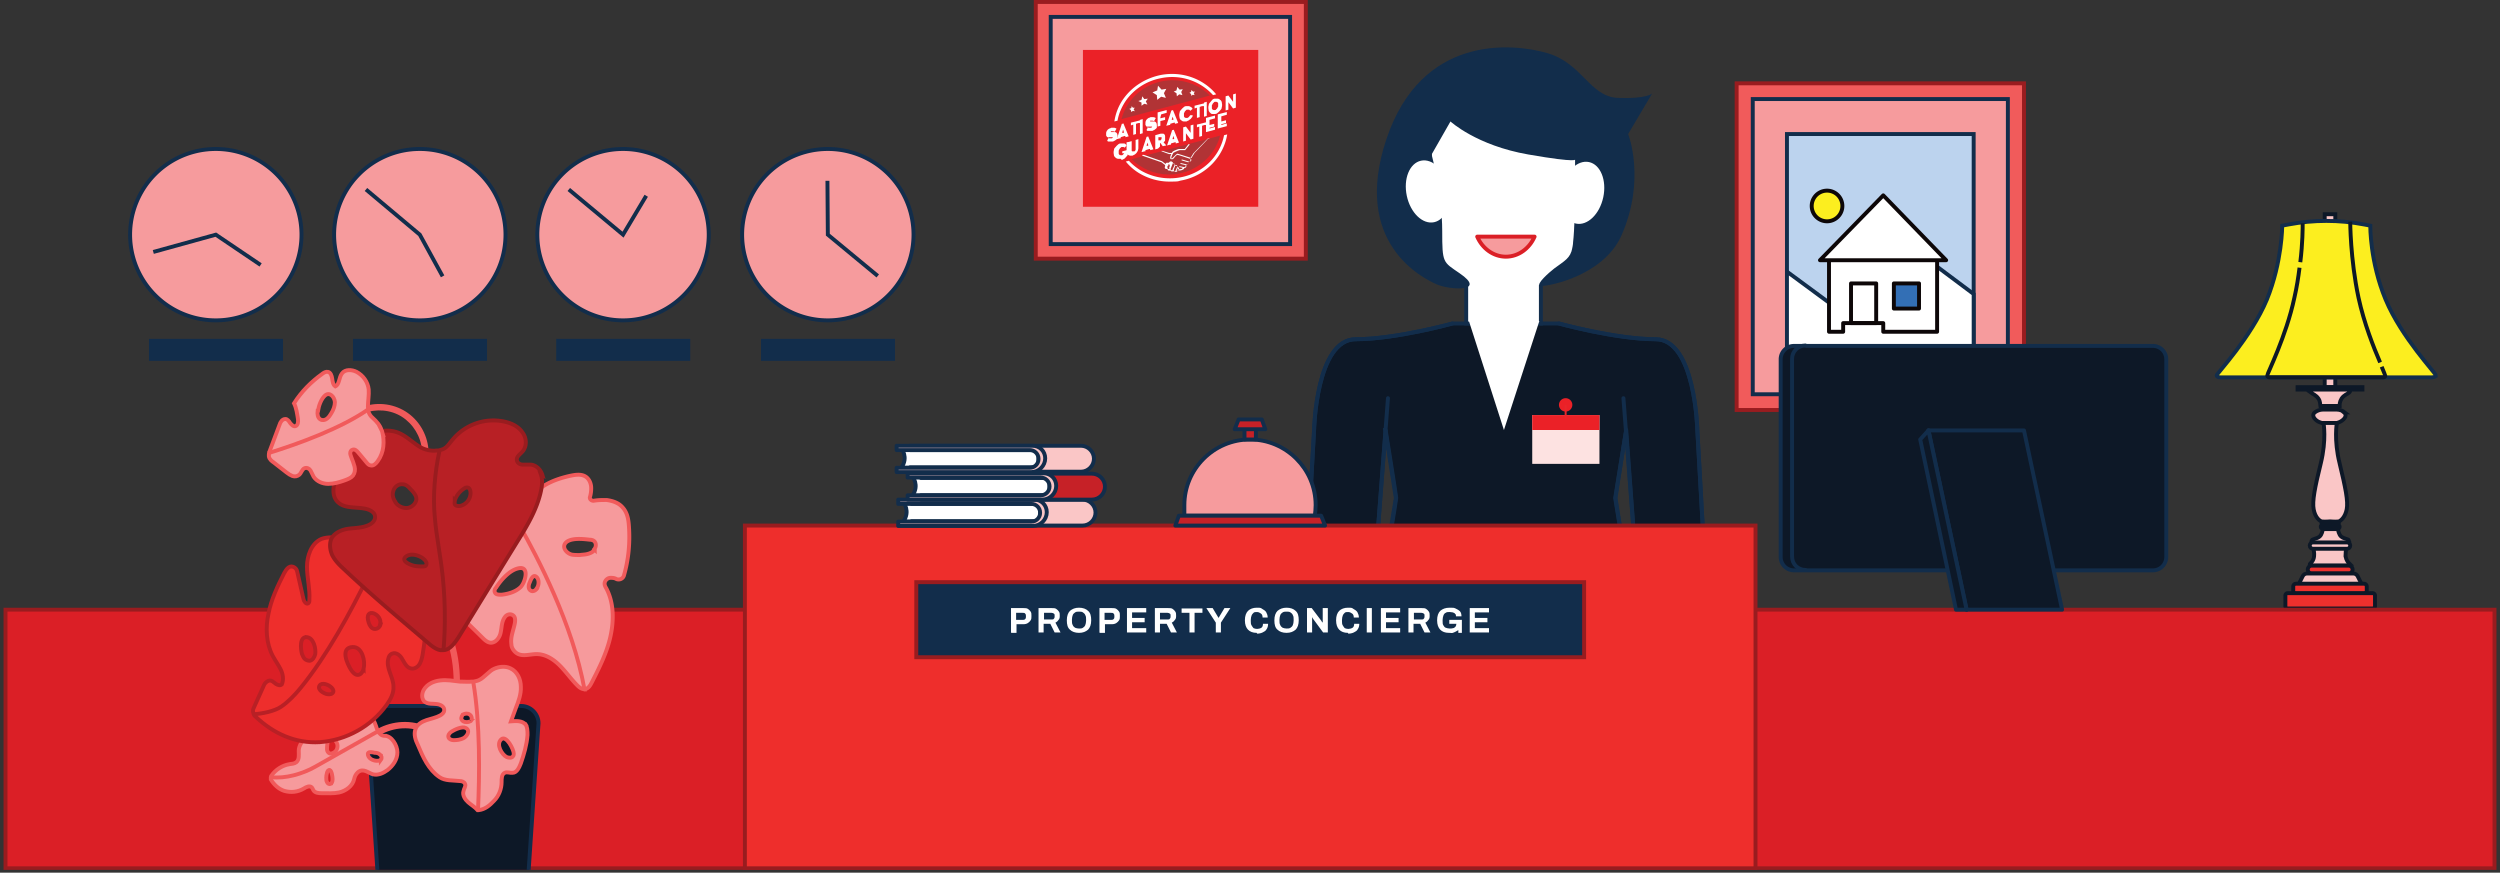 <svg xmlns="http://www.w3.org/2000/svg" width="636" height="222" fill="none"><rect width="100%" height="100%" fill="#333333" stroke="none"/><g clip-path="url(#a)"><path fill="#F15B5B" stroke="#991C1F" stroke-miterlimit="10" d="M514.9 21.2h-73.1v83.1h73.1V21.2Z"/><path fill="#F69B9D" stroke="#122D4B" stroke-miterlimit="10" d="M510.8 25.2h-64.9v75.1h64.9V25.2Z"/><path fill="#BCD3EE" stroke="#122D4B" stroke-miterlimit="10" d="M502.1 34.1h-47.5v56.1h47.5V34.1Z"/><path fill="#fff" stroke="#122D4B" stroke-miterlimit="10" d="m466 77.5 21-14 15.1 11.3v15.4h-47.5V69.1l11.4 8.4Z"/><path fill="#FCEE1F" stroke="#0D0708" stroke-linecap="round" stroke-linejoin="round" d="M464.8 56.3a3.9 3.9 0 1 0 0-7.8 3.9 3.9 0 0 0 0 7.8Z"/><path fill="#fff" stroke="#0D0708" stroke-linejoin="round" d="M465.3 64.8v19.6h3.6v-2.2h10.2v2.2h13.7V64.8h-27.5Z"/><path stroke="#0D0708" stroke-linejoin="round" d="M477.3 72.1h-6.4v10.1h6.4V72.1Z"/><path fill="#336FB5" d="M488.2 72.1h-6.4v6.4h6.4v-6.4Z"/><path stroke="#0D0708" stroke-linejoin="round" d="M488.2 72.1h-6.4v6.4h6.4v-6.4Z"/><path fill="#fff" stroke="#0D0708" stroke-linejoin="round" d="M479.1 49.7 463 66.2h32.1l-16-16.5Z"/><path fill="#F15B5B" stroke="#991C1F" stroke-miterlimit="10" d="M332.2.5h-68.7v65.3h68.7V.5Z"/><path fill="#F69B9D" stroke="#122D4B" stroke-miterlimit="10" d="M328.2 4.3h-60.9v57.8h60.9V4.3Z"/><path fill="#EB2127" d="M320.1 12.7h-44.6v39.9h44.6V12.7Z"/><path fill="#C13839" d="m303.1 27.2.2.2c0-.1-.1-.2-.2-.2Z"/><path fill="#B13335" d="M307.8 24.3c-2.4-2.4-5.8-3.9-9.5-3.9-6.2 0-11.5 4.2-13 9.9l22.5-6Z"/><path fill="#fff" fill-rule="evenodd" d="m294.6 21.8.9 1 1.2-.2-.6 1.1.5 1.2-1.2-.3-1 .8-.1-1.2-1.1-.7 1.2-.5.2-1.2Zm4.9.3.6.7.8-.1-.4.7.3.8-.8-.2-.6.5-.1-.8-.7-.4.7-.3.2-.9Zm3.6.8.4.4h.5l-.3.4.2.5-.5-.1-.3.3-.1-.5-.4-.3.4-.2.1-.5ZM287.9 27l.3.4h.5l-.3.4.3.5-.5-.1-.4.3-.1-.5-.4-.3.5-.2.1-.5Zm2.7-2.5.5.7.9-.1-.5.7.4.8-.8-.2-.7.5v-.8l-.8-.4.8-.3.2-.9Z" clip-rule="evenodd"/><path fill="#B13335" d="M287.9 40.5c2.4 2.4 5.8 3.9 9.5 3.9 6.2 0 11.5-4.2 13-9.9l-22.5 6Z"/><path fill="#fff" d="M307.9 35.2h-.5c0 .1-3.5 3.7-3.5 3.7l-.8 1.3c-3.5-1.1-3.5-1.1-3.6-1.1 0 0-.2.1-.7.6l-.6.6h-.2s-.1-.1 0-.2c0-.2.2-.7.4-1 0-.1.1-.2.1-.2.1-.1 1.2-.6 1.6-.7h1.4l1.2-1.5h-.4c0 .1-.9 1.2-.9 1.2H300c-.3 0-1.5.5-1.7.7 0 0-.1.2-.2.3h-.7l-1.6-.5h-.4c0 .1 2 .8 2 .8h.6a2 2 0 0 0-.3.8c0 .2 0 .4.2.5h.4c.1 0 .4-.3.6-.6.2-.2.5-.5.6-.5.3 0 2.3.7 3.5 1.1 0 0 .2.2 0 .4 0 .2-.4.2-.5.2l-1.7-.5h-.2v.2l1.7.5s.1.1 0 .3c0 .2-.4.2-.5.2l-1.3-.3h-.2v.2l1.3.3s.1.2 0 .3c-.1.2-.4.2-.4.2l-1-.2h-.2v.2l.9.2-.3.3c-.2 0-.7.1-1 .1v-.2c.1-.1.1-.3 0-.4 0-.1-.1-.2-.3-.3h-.3c0-.2-.1-.5-.3-.6h-.3v-.2c0-.1-.2-.2-.3-.3-.3-.1-.6 0-.7.3h-.6c-.1 0-.2.2-.3.3l-.9-.7-4.6-1.6h-.4v.2l4.9 1.7.9.7v.3c-.2.3 0 .6.2.7h.4c0 .2.1.3.3.4h.5s.1.2.3.2h.4s.1 0 .2-.1l.2.2h.4c.1 0 .2-.1.3-.3.2 0 .9 0 1.2-.2.3-.1.5-.3.5-.5.2 0 .4 0 .5-.3v-.5c.2 0 .4-.1.5-.3v-.4c.2 0 .4 0 .5-.3.1-.3 0-.5 0-.6l.8-1.3 3.8-3.9.5.1Zm-10.3 7.6c0 .1-.2.2-.4.2-.1 0-.2-.2-.2-.4v-.4h.2v-.1c0-.2 0-.2.1-.3h.1c.1 0 .2.2.2.4l-.2.6h.2Zm.7.2v.1c0 .1 0 .2-.1.2h-.2c-.1 0-.2-.2-.2-.3l.5-1.3c0-.1.1-.2.3-.2 0 0 .1 0 .2.1v.4l-.4.9-.1.1Zm.8.3s0 .1-.1.2h-.2c-.1 0-.2-.2-.2-.3l.4-1.1s.1-.1.2-.1h.1c.1 0 .2.2.2.4l-.4.9Zm.9-.4-.2.5s0 .1-.1.1h-.2c-.1 0-.2-.2-.1-.3l.2-.5s.1-.1.2-.1c0 0 .1 0 .1.1v.2M281.7 35c.2 0 .3.1.5.2h.5c.1 0 .2 0 .3-.1 0 0 .1-.1.1-.2h-1.3s-.2 0-.2-.1c0 0-.1-.2-.2-.3v-.4c0-.2 0-.5.1-.6 0-.2.2-.3.3-.5.1-.1.3-.2.4-.3.2 0 .3-.1.5-.2h.7c.2 0 .4.1.6.2v.1l-.4.7c-.2 0-.3-.1-.4-.1h-.6v.2h.9c.1 0 .3 0 .4.1.1 0 .2.2.3.3 0 .1.1.3.1.5v.6c0 .2-.2.3-.3.4-.1.1-.3.2-.4.3-.2 0-.3.2-.5.2H282c-.1 0-.2 0-.3-.2v-.1l.4-.7"/><path fill="#fff" d="m285.2 31.6.6-.2 1.3 3.2v.1l-.8.2v-.3h-.2l-1 .3v.3h-.2l-.8.2 1.3-3.9-.2.1Zm.3 2.2h.4v-.2s0-.2-.1-.3c0-.1 0-.2-.1-.3l-.2.7m4.1-2.4-.6.2v2.6l-.7.2v-2.6l-.6.2v-.7l2.4-.6v.7"/><path fill="#fff" d="m290.7 33.9-.7.2v-3.6l.7-.2v3.6Zm1-1.6c.2 0 .3.1.5.2h.5c.1 0 .2 0 .3-.1 0 0 .1-.1.1-.2h-1.3s-.2 0-.2-.1c0 0-.1-.2-.2-.3v-.4c0-.2 0-.5.1-.6 0-.2.2-.3.3-.5.1-.1.3-.2.4-.3.2 0 .3-.1.5-.2h.7c.2 0 .4.1.6.2v.1l-.4.7c-.2 0-.3-.1-.4-.1h-.6v.2h.9c.1 0 .3 0 .4.1.1 0 .2.2.3.3 0 .1.1.3.1.5v.6c0 .2-.2.3-.3.4-.1.1-.3.2-.4.3-.2 0-.3.2-.5.2H292c-.1 0-.2 0-.3-.2V33l.4-.7m3.1-2.4v.2l1.2-.3v.7l-1.2.3V32l-.7.2v-3.6l2.3-.6v.7l-1.4.4m2.4-.9.6-.2 1.3 3.2v.1l-.8.2v-.3h-.2l-1 .3v.3h-.2l-.8.2 1.3-3.9-.2.1Zm.3 2.3h.4v-.2s0-.2-.1-.3c0-.1 0-.2-.1-.3l-.2.7m5.3-.9c0 .2-.2.4-.3.5-.1.2-.2.3-.4.4-.1.1-.3.2-.4.3-.2 0-.3.2-.5.2h-.7c-.2 0-.4-.1-.6-.3-.2-.1-.3-.3-.4-.5 0-.2-.1-.5-.1-.7 0-.2 0-.5.1-.8 0-.3.2-.5.4-.7.2-.2.3-.4.6-.6.2-.2.4-.3.7-.3h.5c.2 0 .3 0 .4.1.1 0 .2.1.4.2.1.1.2.2.3.4l-.6.5c0-.1-.2-.2-.3-.3h-.5c-.1 0-.2 0-.3.2-.1 0-.2.2-.3.3 0 .1-.1.2-.2.4v.8c0 .1.1.2.2.3 0 0 .2.1.3.1h.3c.2 0 .3-.1.5-.3.1-.1.2-.3.3-.4h.6v.2Zm2.4-2.5-.6.2v2.6l-.7.2v-2.6l-.6.2v-.7l2.4-.6v.7m.7 2.5-.7.2v-3.6l.7-.2v3.6Zm.4-2c0-.3 0-.5.1-.8 0-.3.2-.5.4-.7.2-.2.3-.4.5-.6.2-.2.4-.3.7-.3h.7c.2 0 .4.1.6.3.2.1.3.3.4.5 0 .2.1.5.1.7 0 .2 0 .5-.1.8 0 .3-.2.5-.4.7-.2.2-.3.4-.6.6-.2.2-.4.3-.7.3h-.7c-.2 0-.4-.1-.5-.3-.2-.1-.3-.3-.4-.5 0-.2-.1-.5-.1-.7Zm.9-.3v.4c0 .1.1.2.2.3 0 0 .2.1.3.1h.3c.1 0 .2 0 .3-.2.1 0 .2-.2.3-.3 0-.1.1-.2.2-.4v-.8c0-.1-.1-.2-.2-.3 0 0-.2-.1-.3-.1h-.3c-.1 0-.2 0-.3.2-.1 0-.2.2-.3.3 0 .1-.1.2-.2.4v.4Zm6.1-3.4v3.6l-.7.2-1.2-1.6v1.9l-.7.2v-3.6l.7-.2 1.2 1.6V24l.7-.2Zm-29.3 16.6h-.7c-.2 0-.4-.1-.6-.3-.2-.1-.3-.3-.4-.5 0-.2-.1-.5-.1-.7 0-.2 0-.5.1-.8 0-.3.2-.5.4-.7.2-.2.3-.4.6-.6.2-.2.4-.3.7-.3h.9c.2 0 .5.3.6.5l-.5.6c0-.1-.2-.2-.3-.2h-.4c-.1 0-.2 0-.3.2-.1 0-.2.2-.3.3 0 .1-.1.2-.2.4v.8c0 .1.1.2.2.3 0 0 .2.1.3.1h.3c.1 0 .2 0 .3-.2.1 0 .2-.2.3-.3h-.5v.1-.6l1.6-.4v.5c0 .2 0 .5-.2.7 0 .2-.2.4-.4.6-.2.2-.3.4-.5.5l-.6.3"/><path fill="#fff" d="m287.2 36.1.7-.2v2.4s0 .1.1.2h.6s.1 0 .2-.2c0 0 .1-.1.1-.2v-2.5l.7-.2v2.1c0 .2 0 .5-.1.7 0 .2-.2.4-.3.6-.1.2-.3.3-.5.5l-.6.3h-.6c-.2 0-.3-.1-.5-.2-.1-.1-.2-.3-.3-.4 0-.2-.1-.4-.1-.7v-2.1l.6-.1Zm4.3-1.2.6-.2 1.3 3.2v.1l-.8.2v-.3h-.2l-1 .3v.3h-.2l-.8.2 1.3-3.9-.2.1Zm.2 2.2h.4v-.2s0-.2-.1-.3c0-.1 0-.2-.1-.3l-.2.7m2.9.8-.7.2v-3.6l1.4-.4h.5c.1 0 .3 0 .4.2.1 0 .2.2.2.4v1.1c0 .1 0 .2-.2.3 0 0-.1.2-.2.2.1.1.2.3.4.4.1.2.2.3.3.4l-.9.2c0-.1-.2-.2-.3-.4 0-.1-.2-.3-.3-.4h-.1v.9m-.3-1.6h.5c0-.1 0-.2.1-.2l.1-.1v-.5c0-.1 0 0-.1 0h-.7v.8m3.3-2.5.6-.2 1.3 3.2v.1l-.8.2v-.3h-.2l-1 .3v.3h-.2l-.8.2 1.3-3.9-.2.1Zm.3 2.2h.4v-.2s0-.2-.1-.3c0-.1 0-.2-.1-.3l-.2.7m5.3-3.6v3.6l-.7.2-1.2-1.6v1.9l-.7.2v-3.6l.7-.2 1.2 1.6v-1.9l.7-.2Zm2.8.1-.6.2v2.6l-.7.2v-2.6l-.6.2v-.7l2.4-.6v.7"/><path fill="#fff" d="M307.7 31.6v.2l1.2-.3v.7l-1.2.3v.2l1.4-.4v.7l-2.3.6V30l2.3-.6v.7l-1.4.4m3 .2v.2l1.2-.3v.7l-1.2.3v.2l1.4-.4v.7l-2.3.6v-3.6l2.3-.6v.7l-1.4.4m-26.4 1.1c.3-1.8 1.1-3.6 2.2-5.2 2.1-2.9 5.2-4.9 8.8-5.6a14.03 14.03 0 0 1 13.3 4.3l.8-.2c-3.2-3.9-8.6-6-14.2-4.9-3.8.8-7.1 2.9-9.3 5.9a13.2 13.2 0 0 0-2.4 5.9l.8-.2Zm27.1 3.7c-1 5.2-5.2 9.6-11 10.7-3.6.7-7.3 0-10.3-1.8-1.1-.7-2.1-1.5-2.9-2.4l-.8.2c.9 1.1 2 2.1 3.3 2.9 2.3 1.4 5 2.2 7.8 2.2s2-.1 3.1-.3c6.2-1.2 10.7-6.1 11.6-11.7l-.8.2Z"/><path fill="#F69B9D" stroke="#122D4B" stroke-miterlimit="10" d="M210.6 81.5a21.8 21.8 0 1 0 0-43.6 21.8 21.8 0 0 0 0 43.6Z"/><path stroke="#122D4B" stroke-miterlimit="10" d="m210.5 46 .1 13.7 12.7 10.5"/><path fill="#F69B9D" stroke="#122D4B" stroke-miterlimit="10" d="M158.5 81.5a21.8 21.8 0 1 0 0-43.6 21.8 21.8 0 0 0 0 43.6Z"/><path stroke="#122D4B" stroke-miterlimit="10" d="m164.4 49.8-5.9 9.9-13.8-11.5"/><path fill="#F69B9D" stroke="#122D4B" stroke-miterlimit="10" d="M54.9 81.5a21.8 21.8 0 1 0 0-43.6 21.8 21.8 0 0 0 0 43.6Z"/><path stroke="#122D4B" stroke-miterlimit="10" d="m66.3 67.4-11.4-7.7L39 64.1"/><path fill="#F69B9D" stroke="#122D4B" stroke-miterlimit="10" d="M106.8 81.5a21.8 21.8 0 1 0 0-43.6 21.8 21.8 0 0 0 0 43.6Z"/><path stroke="#122D4B" stroke-miterlimit="10" d="m112.6 70.3-5.8-10.6-13.7-11.5"/><path fill="#FAC6C6" stroke="#0D1827" stroke-miterlimit="10" d="M594.1 54.5h-2.7v44h2.7v-44Z"/><path fill="#FCEE1F" stroke="#122D4B" stroke-miterlimit="10" d="M619.7 95.5c0-.5-8.8-9.7-12.8-19.3-4-9.6-3.9-18.8-3.9-18.8-.4-.1-1-.2-1.6-.3-6.3-1.2-12.8-1.2-19.2 0-.6.1-1.1.2-1.6.3 0 0 0 9.2-3.9 18.8-4 9.6-12.7 18.8-12.8 19.3 0 .5 1 .5 1 .5h53.7s1.1 0 1-.5h.1Z"/><path stroke="#0D1827" stroke-miterlimit="10" d="M605.5 92.2c-1.6-3.7-4.1-10-5.5-16.5-2.1-9.9-2.1-19.3-2.1-19.3M585 68.1c-.3 2.4-.7 5-1.3 7.6-2.1 9.9-6.9 19.3-6.9 19.8s.5.5.5.5h29s.6 0 .5-.5c0-.1-.4-.9-.9-2.2m-20.1-36.5c0 1.2 0 5-.6 9.9"/><path fill="#FAC6C6" stroke="#0D1827" stroke-miterlimit="10" d="M601 98.5h-16.5v.6H601v-.6Zm-13.1 1.4c.4.3 1.3.6 1.9 1.5.5.7.4 1.4.5 1.9h4.9c0-.4 0-1.1.5-1.9.6-.9 1.4-1.1 1.9-1.5.4-.3.3-.8.3-.8h-10.2s-.1.4.3.8h-.1Z"/><path fill="#FAC6C6" stroke="#0D1827" stroke-miterlimit="10" d="M594.7 103.3h-3.9v.8h3.9v-.8Zm1.8 1.6c-.5-.4-1.3-.7-2-.7h-3.6c-.7 0-1.5.3-2 .7-1.1.9.3 2.2 1.2 2.5 1 .4 1.5.5 2.5.5s1.5-.1 2.5-.5 2.3-1.6 1.2-2.5h.2Z"/><path fill="#FAC6C6" stroke="#0D1827" stroke-miterlimit="10" d="M595.2 117.9c-1.5-6.1-.7-10.3-.7-10.3h-3.4s.8 4.2-.7 10.3c-1.5 6.1-2.2 9.6-1.8 11.7.4 2.1 1.5 2.9 2.1 3.1.6.2 2.1 0 2.1 0s1.4.2 2.1 0c.6-.2 1.7-1.1 2.1-3.1.4-2.1-.3-5.5-1.8-11.7Z"/><path fill="#FAC6C6" stroke="#0D1827" stroke-miterlimit="10" d="M594.6 133.5H591c-.2 0-.4-.2-.4-.4s.2-.4.4-.4h3.6c.2 0 .4.2.4.4s-.2.4-.4.4Zm.1 1h-3.8c-.3 0-.5-.2-.5-.5s.2-.5.5-.5h3.8c.3 0 .5.2.5.5s-.2.5-.5.5Zm2.9 3c-.1-.4-1.3-.4-2-1-.6-.5-.8-1.6-.8-1.9h-3.9c0 .3-.2 1.4-.8 1.9-.7.6-1.9.6-2 1-.1.4 0 .7 0 .7h9.4s.2-.3 0-.7h.1Z"/><path fill="#FAC6C6" stroke="#0D1827" stroke-miterlimit="10" d="M597.1 139.6h-8.7c-.4 0-.8-.3-.8-.8 0-.4.3-.8.8-.8h8.7c.4 0 .8.3.8.8 0 .4-.3.8-.8.8Zm.6 3.8c-.3-.3-.8-.8-1-1.9 0-.9.1-1.6.2-1.9h-8.4c.1.3.3 1.1.2 1.9-.1 1.1-.7 1.6-1 1.9-.3.3.2.5.2.5h9.6s.4-.2.2-.5Z"/><path fill="#EE302D" stroke="#0D1827" stroke-miterlimit="10" d="M597.5 145.9h-9.4a1 1 0 0 1 0-2h9.4a1 1 0 0 1 0 2Z"/><path fill="#FAC6C6" stroke="#0D1827" stroke-miterlimit="10" d="M600.8 148.6h-16l1-2c.2-.4.6-.7 1.1-.7h11.8c.5 0 .9.3 1.1.7l1 2Z"/><path fill="#EE302D" stroke="#0D1827" stroke-miterlimit="10" d="M601.4 148.5h-17.3a.7.7 0 0 0-.7.7v1.1c0 .39.31.7.7.7h17.3a.7.7 0 0 0 .7-.7v-1.1a.7.7 0 0 0-.7-.7Z"/><path fill="#EE302D" stroke="#0D1827" stroke-miterlimit="10" d="M603.6 150.9H582a.6.6 0 0 0-.6.6v2.7c0 .33.27.6.6.6h21.6a.6.6 0 0 0 .6-.6v-2.7a.6.6 0 0 0-.6-.6Z"/><path fill="#0D1827" stroke="#122D4B" stroke-linecap="round" d="m352.5 109.4-2.6 33.8h-17.5l1.9-33.8s.5-23.1 10.6-23.1 24.6-4 24.6-4h27.1s14.5 4 24.6 4c10.1 0 10.6 23.1 10.6 23.1l1.9 33.8h-17.5l-2.5-33.8-2.8 17.3 2.7 16.5h-61.2l2.7-16.5-2.7-17.3h.1Z"/><path fill="#fff" stroke="#122D4B" d="M392 68.1h-19v14.2h19V68.1Z"/><path fill="#fff" d="m400.9 34.8-2.9-8.7-15.4 1.9-15.4-1.9-2.9 8.7s-.2 20.8 1 28.5c1.4 9.2 17.4 12.1 17.4 12.1s15.9-2.9 17.4-12.1c1.2-7.7 1-28.5 1-28.5h-.2Z"/><path fill="#122D4B" d="M400.7 42.4v-1.9c.1 0 1.3 1.1-11.9-1.2-13.2-2.3-19.8-8.4-19.8-8.4l-4.8 8.4s2.7 10.1 2.7 19.5c0 8.2.2 7.8 4.4 10.7 7.2 4.9-2.6 4.3-5.9 2.8-3.3-1.5-21.6-10.3-12.7-36.9 8.9-26.6 31.9-24.5 40.9-21.9 9 2.6 10.8 11.1 18 11.4 7.2.3 8.7-1.1 8.7-1.1l-6.1 10.3s4.6 11.5-1.7 25.8c-4.7 10.6-19.6 13.2-20.7 12.8-1.1-.4 2.3-3.4 3.6-4.4 2.7-2 4.1-2.6 4.6-5.2.8-3.8.8-20.9.8-20.9l-.1.2Z"/><path fill="#fff" d="M364.83 56.53c2.92-.62 4.54-4.63 3.62-8.95-.91-4.32-4.02-7.32-6.94-6.7-2.92.62-4.54 4.62-3.62 8.95.92 4.32 4.03 7.32 6.94 6.7Zm43.04-6.35c.92-4.32-.7-8.33-3.62-8.95-2.92-.62-6.03 2.38-6.95 6.7-.92 4.33.7 8.33 3.62 8.95 2.92.62 6.03-2.38 6.95-6.7ZM373.7 81.7l8.9 27.7 9-27.7-9.7-3-8.2 3Z"/><path fill="#FDE2E1" d="M406.9 105.6h-17.1V118h17.1v-12.4Z"/><path fill="#EB2127" d="M406.9 105.6h-17.1v3.8h17.1v-3.8Zm-8.6-.9a1.7 1.7 0 1 0 0-3.4 1.7 1.7 0 0 0 0 3.4Z"/><path stroke="#E9262A" stroke-miterlimit="10" stroke-width=".5" d="M398.3 106.5V103"/><path stroke="#122D4B" stroke-linecap="round" d="M369.5 82.3s-14.5 4-24.6 4c-10.1 0-10.6 23.1-10.6 23.1l-1.9 33.8h17.5l3.2-41.9m59.9 0 3.2 41.9h17.5l-1.9-33.8s-.5-23.1-10.6-23.1-24.6-4-24.6-4"/><path stroke="#122D4B" stroke-linecap="round" d="M352.5 143.2s2.7-16 2.7-16.5-2.7-17.3-2.7-17.3m61.2 0s-2.7 16.8-2.7 17.3 2.7 16.5 2.7 16.5"/><path fill="#F69B9D" stroke="#DB1F26" stroke-linecap="square" stroke-linejoin="round" d="M375.8 60.2c1.3 3 4.1 5.1 7.3 5.1s6-2.1 7.3-5.1h-14.6Z"/><path fill="#0D1827" stroke="#122D4B" stroke-linecap="round" d="M547.7 88h-91.3a3.4 3.4 0 0 0-3.4 3.4v50.3a3.4 3.4 0 0 0 3.4 3.4h91.3a3.4 3.4 0 0 0 3.4-3.4V91.4a3.4 3.4 0 0 0-3.4-3.4Z"/><path fill="#DB1F26" stroke="#991C1F" stroke-linecap="round" d="M634.6 155.1H1.4v65.8h633.2v-65.8Z"/><path stroke="#122D4B" stroke-linecap="round" d="m500.3 155.1-9.7-45.6"/><path fill="#EE2E2C" stroke="#991C1F" stroke-linecap="round" d="M446.6 133.7H189.5v87.2h257.1v-87.2Z"/><path fill="#fff" stroke="#122D4B" stroke-linecap="round" stroke-linejoin="round" d="M229.8 127.8s1.9 2.2 0 4.9h34.8l1-2.7-1.3-2.4h-34.5v.2Z"/><path fill="#FAC6C6" stroke="#122D4B" stroke-linecap="round" stroke-linejoin="round" d="M264.6 132.6v-4.4h-32.7v-1.1h43.5c1.8 0 3.3 1.5 3.3 3.3 0 1.8-1.5 3.3-3.3 3.3h-43.5v-1.1h32.7Z"/><path fill="#FAC6C6" stroke="#122D4B" stroke-linecap="round" stroke-linejoin="round" d="M264.6 130.4c0-1.2-1-2.2-2.2-2.2h-33.9v-1.1h34.6c1.8 0 3.2 1.4 3.2 3.2 0 1.9-1.6 3.5-3.5 3.5h-34.3v-1.1h33.9c1.2 0 2.2-1 2.2-2.2v-.1Z"/><path fill="#fff" stroke="#122D4B" stroke-linecap="round" stroke-linejoin="round" d="M229.3 114.1s1.9 2.2 0 4.9h34.8l1-2.7-1.3-2.4h-34.5v.2Z"/><path fill="#FAC6C6" stroke="#122D4B" stroke-linecap="round" stroke-linejoin="round" d="M264.2 118.9v-4.4h-32.7v-1.1H275c1.8 0 3.3 1.5 3.3 3.3 0 1.8-1.5 3.3-3.3 3.3h-43.5v-1.1h32.7Z"/><path fill="#FAC6C6" stroke="#122D4B" stroke-linecap="round" stroke-linejoin="round" d="M264.2 116.7c0-1.2-1-2.2-2.2-2.2h-33.9v-1.1h34.6c1.8 0 3.2 1.4 3.2 3.2 0 1.9-1.6 3.5-3.5 3.5h-34.3V119H262c1.2 0 2.2-1 2.2-2.2v-.1Z"/><path fill="#fff" stroke="#122D4B" stroke-linecap="round" stroke-linejoin="round" d="M232.1 121.2s1.9 2.2 0 4.9h34.8l1-2.7-1.3-2.4h-34.5v.2Z"/><path fill="#C62127" stroke="#122D4B" stroke-linecap="round" stroke-linejoin="round" d="M267 126v-4.4h-32.7v-1.1h43.5c1.8 0 3.3 1.5 3.3 3.3 0 1.8-1.5 3.3-3.3 3.3h-43.5V126H267Z"/><path fill="#FAC6C6" stroke="#122D4B" stroke-linecap="round" stroke-linejoin="round" d="M267 123.7c0-1.2-1-2.2-2.2-2.2h-33.9v-1.1h34.6c1.8 0 3.2 1.4 3.2 3.2 0 1.9-1.6 3.5-3.5 3.5h-34.3V126h33.9c1.2 0 2.2-1 2.2-2.2v-.1Z"/><path fill="#F69B9D" stroke="#122D4B" stroke-miterlimit="10" d="M334.5 131.2c.1-.9.2-1.8.2-2.7 0-9.2-7.5-16.7-16.7-16.7s-16.7 7.5-16.7 16.7 0 1.8.2 2.7h33Z"/><path fill="#C62127" stroke="#122D4B" stroke-linecap="round" stroke-linejoin="round" d="M319.5 109.2h-2.9v2.6h2.9v-2.6Zm-4.4-2.5h5.9l.9 2.5h-7.8l1-2.5Zm-15.2 24.5h36.2l1 2.5H299l.9-2.5Z"/><path fill="#122D4B" d="M72 86.2H37.9v5.6H72v-5.6Zm51.9 0H89.8v5.6h34.1v-5.6Zm51.7 0h-34.1v5.6h34.1v-5.6Zm52.1 0h-34.1v5.6h34.1v-5.6Z"/><path fill="#0D1827" stroke="#122D4B" stroke-linecap="round" stroke-linejoin="round" d="M524.6 155.1h-24.3l-9.7-45.6h24.3l9.7 45.6Z"/><path fill="#0D1827" stroke="#122D4B" stroke-linecap="round" stroke-linejoin="round" d="m497.6 155.1-9.1-43.3 2.1-2.3 9.7 45.6h-2.7Z"/><path fill="#0D1827" d="M459.3 145c-1.9 0-3.4-1.5-3.4-3.4V91.3c0-1.9 1.5-3.4 3.4-3.4"/><path stroke="#122D4B" stroke-linecap="round" d="M459.3 145c-1.9 0-3.4-1.5-3.4-3.4V91.3c0-1.9 1.5-3.4 3.4-3.4"/><path fill="#0D1827" fill-rule="evenodd" stroke="#122D4B" stroke-linecap="round" d="M101.1 236.1h28.3c2.4 0 4.4-2 4.4-4.4L137 184c0-2.4-2-4.4-4.4-4.4H97.9c-2.4 0-4.4 2-4.4 4.4l3.2 47.7c0 2.4 2 4.4 4.4 4.4Z" clip-rule="evenodd"/><path stroke="#F15A5B" stroke-miterlimit="10" d="M116.6 174.9h-.7c.1-3.8-.3-7.6-1.4-11.2l.6-.2c1.1 3.7 1.5 7.5 1.4 11.4h.1Zm-22 12.9-.4-.5c3.3-2.8 8-3.8 12.2-2.7l-.2.6c-4-1.1-8.4 0-11.6 2.6Zm13.2-73.4c-.2-3.5-2.3-6.9-5.3-8.8-3-1.9-6.9-2.2-10.2-.9l-.2-.6c3.5-1.4 7.6-1 10.8 1 3.2 2 5.3 5.5 5.6 9.3h-.7Z"/><path fill="#F69A9C" stroke="#F15A5B" stroke-miterlimit="10" d="M133.7 184.3c-.9-1-2.4-.9-3.7-.8l1.2-3.3c.7-1.8 1.4-3.6 1.3-5.5 0-1.9-.9-3.9-2.7-4.7-1.3-.6-2.8-.4-4 .1-1.3.5-2.6 2.3-3.9 2.9-.4.2-.9.3-1.4.4h-.3c-1.1.1-2.2 0-3.2 0-1.7-.2-3.3-.5-5-.3-1.7.2-3.3.9-4.2 2.4-.5.9-.6 2.1.1 2.9.9.9 2.4.5 3.7.8.8.2 1.5.8 1.4 1.5 0 .6-.5 1-1 1.3-1.1.6-2.3.8-3.5 1.2-1.2.4-2.4 1.1-2.8 2.3-.5 1.3 0 2.8.6 4 1.3 3.1 2.7 6.3 5.5 8.2 1.4 1 3.5.8 5.2 1 .5 0 1.1.2 1.3.7.3.6-.3 1.2-.4 1.9-.3 1 .4 2.1 1.2 2.8.8.7 1.7 1.2 2.4 2h.3c1.6-.2 2.8-1.2 3.9-2.4 1.2-1.2 1.9-3 1.9-4.7 0-.9 0-2 .8-2.4.6-.3 1.4.1 2 0 1.1 0 1.7-1.4 2.1-2.4.8-2.3 1.5-4.7 1.7-7.2 0-1 0-2.2-.7-3l.2.3Zm-15.8 3.5c-.8.4-1.7.5-2.5.5-.5 0-1.1-.2-1.3-.7-.2-.6.3-1.2.8-1.5.8-.5 2.7-1.4 3.6-.9 1.3.7.2 2.2-.6 2.6Zm1.8-4.4c-.3.3-.7.3-1.1.3-.5 0-1-.2-1.2-.7-.2-.4.3-1.2.3-1.2.6-.3 1.3-.4 1.8 0 .5.3.7 1.2.3 1.6h-.1Zm10.8 9c-.3.5-1.1.4-1.6.2-1.2-.6-2.8-3.2-1.4-4.5 1.3-1.2 3.2 2.6 3.2 3.6 0 .2 0 .5-.2.7Z"/><path stroke="#F15A5B" stroke-miterlimit="10" d="M121.6 206.3c.4-9.2.6-22.1-1.2-32.8"/><path fill="#F69A9C" stroke="#F15A5B" stroke-miterlimit="10" d="M97.9 187.2c-.4 0-.8-.1-1.1-.4l-.4-.4s-.1-.2-.2-.3c-.5-.9-.6-2-1.2-2.8-1.1-1.6-3.3-1.7-5.1-1.9-.5 0-1 0-1.5.2-1.4.6-1.2 1.7-1.3 2.7 0 .7-.3 1.4-1 1.6-.9.2-1.5-.8-2.4-1.1-.9-.4-2 .2-2.8.7-1.1.6-2.2 1.3-3.2 2.2-.9.9-1.7 2.1-1.7 3.3 0 1 .2 2.2-.6 2.9-.5.4-1.1.4-1.7.5-1.9.3-3.6 1.4-4.7 3 0 0-.1.2-.1.3v.6c.8 1.3 1.9 2.4 3.4 2.9 1.7.5 3.5.3 5-.6.6-.4 1.5-.8 2-.3.2.2.3.5.4.7.4.7 1.3.8 2.2.8 1.5 0 3 .1 4.4-.2 1.7-.4 3.4-1.6 3.8-3.4.1-.6.4-1.2.9-1.7 1.4-1.2 2.6.1 3.9.5 1.3.3 2.6-.3 3.7-1.1 1.4-1.1 2.5-2.7 2.5-4.5 0-1.8-1.5-4.3-3.3-4.2h.1Zm-13.9.7c.8-.3 1.6.7 1.8 1.4.2.8-.1 1.7-.8 2.1-.4.3-1.1.5-1.5 0-.2-.2-.3-.5-.3-.8 0-.7 0-2.4.8-2.8v.1Zm.2 11.5c-.4.2-.8 0-1-.4-.2-.3-.2-.8-.2-1.2 0-.5.2-2.1.9-1.9.5.2.7 1.8.7 2.2 0 .4 0 1-.4 1.2v.1Zm12.7-6.2c-.3.4-1 .4-1.5.3-.5-.1-1-.3-1.4-.7-.3-.3-.6-1-.3-1.3.3-.3 1.2-.1 1.6 0 .5 0 1 .1 1.4.5.4.3.5.9.2 1.3v-.1Z"/><path stroke="#F15A5B" stroke-miterlimit="10" d="M68.9 197.7c3.7.5 8.2-.9 11.2-2.6 2.5-1.4 5.5-3.1 8.5-4.8l7.6-4.3"/><path fill="#EE2E2C" stroke="#B82025" stroke-miterlimit="10" d="M108.1 157.7c-.2-3-1.2-6-3.2-8.3-1.5-1.7-3.8-3.1-6.1-3.4-.9-.1-1.9.2-2.7.6-.5.3-1.2.3-1.7 0-.1 0-.2-.2-.3-.3 0 0-.2-.2-.2-.3-.4-.5-.6-1.1-.7-1.7-.1-.9-.1-1.7-.4-2.6-.7-2.6-3.5-3.9-6-4.6-1.6-.4-3.4-.6-5 0-2.6 1.1-3.7 4.3-3.7 7.1s.8 5.6.6 8.5c0 .3 0 .6-.3.8-.5.3-1.1-.5-1.2-1.1l-1.6-7c-.1-.6-.5-1-1-1.2-1.1-.4-1.8.7-2.3 1.6-1.7 3.3-3.3 6.7-4 10.3-.8 3.6-.6 7.6 1.1 10.8.6 1.1 1.4 2.2 2 3.4.6 1.2.8 2.6.3 3.8-.4.4-1 .2-1.5-.1-.6-.4-1.1-1.1-1.9-.8-.5.2-.9.6-1.1 1l-2.7 6c-.2.4-.2.9 0 1.3 0 .1 0 .2.1.3 0 .2.2.3.4.5 4.5 4.3 10.2 6.9 16.4 6.5 6.7-.5 13-4 16.9-9.4 1-1.4 1.9-3 1.8-4.7 0-2.5-2-4.7-1.3-7.2.1-.5.4-1 .9-1.2 1.1-.5 2.2.5 2.7 1.5.6 1 1.2 2.3 2.5 2.3.6 0 1.1-.3 1.5-.7.7-.8.9-1.8 1.1-2.8.5-3 .9-6 .7-9l-.1.1Zm-30 4.4c1.7.2 2.3 2.9 2.1 4.3-.2.8-.7 1.6-1.4 1.7-.5 0-1-.2-1.3-.5-.3-.3-.5-.8-.7-1.3-.3-1.2-.7-4.5 1.4-4.2h-.1Zm6.7 13.9c-.2.6-.9.7-1.5.6-.8-.1-2.7-1.1-2-2.2.6-.9 2.2-.2 2.8.3.4.3.8.8.7 1.3Zm7.7-5.8c-.2.7-.7 1.5-1.5 1.5-.7 0-1.3-.7-1.7-1.3-.9-1.4-2.9-5.6.4-5.8 2.5-.1 3.3 3.7 2.8 5.5v.1Zm4.3-11.3c-.2.7-.9 1.2-1.6 1.1-.7-.1-1.2-.9-1.4-1.6-1.4-4.3 3.7-2.2 2.9.5h.1Z"/><path stroke="#B82025" stroke-miterlimit="10" d="M64.4 181.7c2.3-.1 5.5-.8 7.1-1.9 1.9-1.3 3.5-3 4.9-4.7 6.8-8.3 12.7-19.2 17.5-29"/><path fill="#F69A9C" stroke="#F15A5B" stroke-miterlimit="10" d="M160 133.9c-.1-1.7-.4-3.5-1.6-4.8-1-1.2-2.6-1.7-4.1-1.9-1.1 0-2.2 0-3.3.2-.6 0-1.1-.5-.9-1 .2-.7.3-1.4.3-2.2 0-1.2-.5-2.4-1.5-3-1.2-.7-2.7-.4-4.1-.1-3.4.8-6.5 2-8.9 4.5-1.7 1.8-1.2 4.8-2.5 6.9-.3.5-.7.9-1.1 1.3 0 0-.2.1-.3.2a8.6 8.6 0 0 1-4.4 1.5c-2.3.2-4.6-.1-6.9.2-2.3.3-4.7 1.3-5.6 3.4-.4.8-.5 1.8.4 2.5.5.3 1.1.4 1.6.3 1.2-.3 2.1-1.2 3.1-1.9s2.5-1 3.4.1c.4.5.5 1.2.3 1.9-.4 1.5-1.8 2.2-3.1 2.8-2.2.9-4.5 1.3-6.3 3-.4.4-.8.9-1 1.4-1.2 2.7.8 4.8 2.5 6.5 2.3 2.2 4.6 4.4 6.8 6.6.6.6 1.3 1.2 2.1 1.2 1.2 0 2.1-1.2 2.4-2.3.4-1.5.2-3 1.2-4.3.4-.5 1.1-.8 1.8-.5.8.4.8 1.2.7 2-.3 1.8-1.2 3.6-.9 5.5 0 .7.4 1.4.9 1.9 1.5 1.5 3.6.6 5.5.6 2.3 0 4.3 1.3 5.9 2.9 1.6 1.6 2.9 3.5 4.5 5.1.4.4.9.8 1.5.9h.4c.9-.1 1.4-1 1.8-1.8 1.9-3.7 3.8-7.5 4.7-11.6.9-4.1.9-8.6-1.1-12.3-.3-.5-.6-1.1-.2-1.8.3-.5.8-.8 1.3-.8s1 0 1.5.3c.7.3 1.6 0 1.9-.8 1.2-4.1 1.6-8.4 1.3-12.6Zm-27.6 15.5c-1.3 1.2-3.1 1.7-4.8 1.9-.7 0-1.5 0-1.7-.6-.2-.4 0-.9.3-1.2 1.2-1.9 3.4-4.4 5.6-4.9 3.1-.8 1.8 3.7.6 4.8Zm4.3.2c-.3.5-1 1-1.6.7-.4-.2-.6-.6-.6-1s.1-.8.3-1.2c.3-.8.9-2.2 1.8-1.2.6.7.5 2 0 2.7h.1Zm14.6-9.8c-.4.6-1 .9-1.7 1.1-.7.2-1.4.2-2.1.3-.7 0-1.4 0-2-.1-1.4-.3-2.8-2-1.4-3.2 1.4-1.1 4.2-.8 5.9-.6.4 0 .9.1 1.2.4.5.5.5 1.4 0 2l.1.1Z"/><path stroke="#F15A5B" stroke-miterlimit="10" d="M132.3 133.9c4.4 7.8 13.4 24.9 16.4 41.5h-.2"/><path fill="#B82025" stroke="#991C1F" stroke-miterlimit="10" d="M138 120.9c-.4-1.4-1.6-2.6-3-2.7h-2c-.7 0-1.4-.4-1.5-1.1-.2-.9.8-1.5 1.4-2.2 1.2-1.3 1.1-3.5 0-4.9-1-1.5-2.7-2.3-4.4-2.7a13.43 13.43 0 0 0-13.4 4.6c-.8.9-1.4 2-2.5 2.4-.3.1-.6.2-1 .3h-.4c-1.4.2-2.9-.1-4.2-.8-1.9-1.1-3.4-2.7-5.4-3.6-3.2-1.4-7-.4-9.8 1.8-2.7 2.1-4.5 5.3-5.9 8.4-1 2.4-1.8 5.5 0 7.3 1.9 1.9 5.1 1.1 7.7 1.9.8.3 1.7.8 1.8 1.7.2 1.1-.8 2-1.9 2.4-1.5.6-3.2.6-4.8.8-1.6.2-3.3.9-4.2 2.2-.8 1.3-.6 3.1 0 4.5.7 1.4 1.8 2.5 3 3.6 7 6.6 14.4 12.8 21.7 19 .8.7 1.8 1.4 2.8 1.6h.7c1.7 0 2.9-1.7 3.9-3.2 5-8.1 10-16.3 15-24.4 2.5-4 5-8.2 6-12.8.3-1.4.5-2.9 0-4.3l.4.2Zm-37.4 6.8c-.6-.8-.9-1.9-.5-2.9.3-1 1.3-1.7 2.3-1.6.8 0 1.4.5 1.9 1.1.7.7 1.8 1.8 1.6 2.9-.2 1-1.1 1.8-2.1 2-1.2.2-2.5-.4-3.2-1.4v-.1Zm7.6 16.3c-.2.1-.4.1-.7.1-.6 0-1.2 0-1.8-.1-1-.1-4.1-1.3-2.3-2.5 1.4-.9 3.6-.1 4.6.9.2.2.4.5.5.8 0 .3 0 .6-.3.8Zm11.5-18.3a3.4 3.4 0 0 1-2.6 3c-.5.1-1.2 0-1.4-.4-.1-.3 0-.7 0-1a5.8 5.8 0 0 1 2.2-2.9c1.2-.9 1.9-.1 1.8 1.3Z"/><path stroke="#991C1F" stroke-miterlimit="10" d="M111.8 114.7c-1.2 5.5-1.7 11.7-1.2 16.7.2 2.6.6 5.3 1 7.8.2 1.5.5 3.1.7 4.7 1 7.5 1.1 15.2.5 21.8"/><path fill="#F69A9C" stroke="#F15A5B" stroke-miterlimit="10" d="M97.1 109.5c-.4-1.3-1.3-2.3-2.3-3.2-.5-.4-.9-1-1.1-1.7v-.3c0-.3-.1-.5-.1-.8 0-1.5.3-2.9.2-4.4-.2-1.9-1.4-3.6-3.1-4.5-1.2-.6-2.9-.7-3.7.4-.8 1-.6 2.8-1.7 3.3-.6-.4-.7-1.3-.8-2-.1-.7-.4-1.6-1.1-1.7-.5-.1-1 .2-1.4.5-2.8 2-5.3 4.5-7.2 7.5.6 1.2.8 2.7 1 4 .1.7 0 1.6-.6 1.8-.5.2-1-.3-1.4-.8-.3-.5-.7-1-1.2-1-.8 0-1.3.8-1.5 1.5-.8 2.1-1.6 4.3-2.4 6.4-.1.3-.3.7-.3 1.1v.5c.1.7.7 1.2 1.3 1.6 1.1.8 2.1 1.7 3.2 2.5.5.4 1 .7 1.5.9.6.2 1.2.1 1.7-.3.6-.5.7-1.4 1.4-1.7.6-.2 1.2.1 1.5.6.3.5.5 1.1.8 1.6.8 1.2 2.3 1.8 3.7 1.8 1.4 0 2.8-.4 4.2-.9.8-.3 1.6-.6 2.1-1.2.5-.7.6-1.5.4-2.3-.2-.8-.5-1.5-.8-2.3-.1-.4-.3-.7-.3-1.1 0-.4.2-.8.6-.9.6-.2 1.1.3 1.5.8.7.8 1.3 1.6 2 2.4.3.4.7.8 1.1.8.7.2 1.4-.5 1.8-1.1 1.6-2.2 1.8-5 1.1-7.6l-.1-.2Zm-16.2-5c.2-1.3.8-3 1.8-3.9 1.2-1 2.4.4 2.5 1.7 0 1-.4 2-.9 2.8-.3.5-.6 1-1.1 1.4-.5.4-1.2.5-1.7.2-.7-.4-.8-1.4-.7-2.2h.1Z"/><path stroke="#F15A5B" stroke-miterlimit="10" d="M68.2 115.3c8.1-2.5 18.6-6.4 25.4-11.1v.3"/><path fill="#122D4B" stroke="#991C1F" stroke-miterlimit="10" d="M403 148.1H233.1v19.1H403v-19.1Z"/><path fill="#fff" d="M257.2 160.9v-6.2h3.2c.4 0 .8 0 1.1.2.3.2.5.4.7.7.2.3.2.6.2 1.1 0 .5 0 .8-.2 1.1-.2.3-.4.5-.7.7-.3.2-.7.3-1.1.3h-1.8v2.2h-1.3l-.1-.1Zm1.3-3.2h1.6c.3 0 .5 0 .7-.2.2-.2.2-.4.2-.7 0-.3 0-.5-.2-.7-.1-.2-.4-.2-.7-.2h-1.6v1.8Zm5.7 3.2v-6.2h3.4c.5 0 .8 0 1.1.2.3.2.5.4.7.7.2.3.2.6.2 1s0 .8-.3 1.1c-.2.3-.4.5-.8.7l1.3 2.5h-1.5l-1.1-2.2h-1.7v2.2h-1.3Zm1.4-3.3h1.9c.3 0 .5 0 .6-.2.2-.2.2-.4.2-.7 0-.3 0-.5-.2-.6-.1-.1-.4-.2-.6-.2h-1.9v1.8-.1Zm8.9 3.4c-1 0-1.8-.3-2.3-.8-.6-.5-.8-1.3-.8-2.4 0-1.1.3-1.9.8-2.4.6-.5 1.3-.8 2.3-.8 1 0 1.8.3 2.3.8.6.5.8 1.3.8 2.4 0 1.1-.3 1.9-.8 2.4-.6.5-1.3.8-2.3.8Zm0-1.1c.4 0 .7 0 1-.2.3-.2.5-.4.6-.7.1-.3.2-.6.2-1.1v-.3c0-.4 0-.8-.2-1.1-.1-.3-.3-.5-.6-.7-.3-.2-.6-.2-1-.2s-.7 0-1 .2c-.3.2-.5.4-.6.7-.1.3-.2.6-.2 1.1v.3c0 .4 0 .8.2 1.1.1.3.3.5.6.7.3.1.6.2 1 .2Zm5.2 1v-6.2h3.2c.4 0 .8 0 1.1.2.3.2.5.4.7.7.2.3.2.6.2 1.1 0 .5 0 .8-.2 1.1-.2.3-.4.5-.7.7-.3.2-.7.3-1.1.3h-1.8v2.2h-1.3l-.1-.1Zm1.3-3.2h1.6c.3 0 .5 0 .7-.2.2-.2.2-.4.2-.7 0-.3 0-.5-.2-.7-.1-.2-.4-.2-.7-.2H281v1.8Zm5.7 3.2v-6.2h4.9v1.1H288v1.4h3.2v1.1H288v1.5h3.6v1.1h-5 .1Zm7.1 0v-6.2h3.4c.5 0 .8 0 1.1.2.3.2.5.4.7.7.2.3.2.6.2 1s0 .8-.3 1.1c-.2.3-.4.5-.8.7l1.3 2.5h-1.5l-1.1-2.2h-1.7v2.2h-1.3Zm1.3-3.3h1.9c.3 0 .5 0 .6-.2.2-.2.2-.4.2-.7 0-.3 0-.5-.2-.6-.1-.1-.4-.2-.6-.2h-1.9v1.8-.1Zm7.5 3.3v-5h-2v-1.1h5.3v1.1h-2v5h-1.3Zm6.7 0v-2.5l-2.4-3.7h1.6l1.5 2.5 1.5-2.5h1.5l-2.4 3.7v2.5h-1.4.1Zm10.4.1c-1 0-1.7-.3-2.2-.8-.5-.5-.8-1.3-.8-2.4 0-1.1.3-1.9.8-2.4s1.3-.8 2.2-.8c.9 0 1 0 1.4.3.4.2.8.5 1 .8.2.4.4.8.4 1.4h-1.3c0-.4-.1-.8-.4-1-.3-.2-.6-.4-1-.4s-.7 0-.9.2c-.2.2-.4.4-.5.7-.1.3-.2.6-.2 1.1v.3c0 .4 0 .8.2 1.1.2.3.3.5.5.7.2.1.6.2.9.2.3 0 .8-.1 1.1-.3.3-.2.4-.6.4-1h1.3c0 .5-.1 1-.4 1.4-.2.4-.6.6-1 .8-.4.2-.9.3-1.4.3l-.1-.2Zm7.6 0c-1 0-1.8-.3-2.3-.8-.6-.5-.8-1.3-.8-2.4 0-1.1.3-1.9.8-2.4.6-.5 1.3-.8 2.3-.8 1 0 1.8.3 2.3.8.6.5.8 1.3.8 2.4 0 1.1-.3 1.9-.8 2.4-.6.5-1.3.8-2.3.8Zm0-1.1c.4 0 .7 0 1-.2.3-.2.5-.4.6-.7.1-.3.2-.6.2-1.1v-.3c0-.4 0-.8-.2-1.1-.1-.3-.3-.5-.6-.7-.3-.2-.6-.2-1-.2s-.7 0-1 .2c-.3.2-.5.4-.6.7-.1.3-.2.6-.2 1.1v.3c0 .4 0 .8.2 1.1.1.3.3.5.6.7.3.1.6.2 1 .2Zm5.2 1v-6.2h1.2l2.5 3.3s0 .1.1.2l.2.2v.2-3.9h1.3v6.2h-1.2l-2.5-3.4s-.1-.2-.2-.3c0-.1-.1-.2-.1-.2v3.9h-1.3Zm10.4.1c-1 0-1.7-.3-2.2-.8-.5-.5-.8-1.3-.8-2.4 0-1.1.3-1.9.8-2.4s1.3-.8 2.2-.8c.9 0 1 0 1.4.3.4.2.8.5 1 .8.2.4.4.8.4 1.4h-1.3c0-.4-.1-.8-.4-1-.3-.2-.6-.4-1-.4s-.7 0-.9.2c-.2.2-.4.4-.5.7-.1.3-.2.6-.2 1.1v.3c0 .4 0 .8.2 1.1.2.3.3.5.5.7.2.1.6.2.9.2.3 0 .8-.1 1.1-.3.3-.2.4-.6.4-1h1.3c0 .5-.1 1-.4 1.4-.2.4-.6.6-1 .8-.4.2-.9.3-1.4.3l-.1-.2Zm4.8-.1v-6.2h1.3v6.2h-1.3Zm3.6 0v-6.2h4.9v1.1h-3.6v1.4h3.2v1.1h-3.2v1.5h3.6v1.1h-5 .1Zm7 0v-6.2h3.4c.5 0 .8 0 1.1.2.3.2.5.4.7.7.2.3.2.6.2 1s0 .8-.3 1.1c-.2.3-.4.5-.8.7l1.3 2.5h-1.5l-1.1-2.2h-1.7v2.2h-1.3Zm1.4-3.3h1.9c.3 0 .5 0 .6-.2.2-.2.2-.4.2-.7 0-.3 0-.5-.2-.6-.1-.1-.4-.2-.6-.2h-1.9v1.8-.1Zm8.9 3.4c-1 0-1.7-.3-2.2-.8-.5-.5-.8-1.3-.8-2.4 0-1.1.3-1.9.8-2.4.6-.5 1.3-.8 2.4-.8 1.1 0 1 0 1.5.2.4.2.8.4 1.1.7.3.3.4.8.4 1.3h-1.4c0-.3 0-.5-.2-.6-.1-.2-.3-.3-.6-.4-.2 0-.5-.1-.8-.1-.4 0-.8 0-1 .2-.3.1-.5.4-.6.7-.1.3-.2.7-.2 1.1v.3c0 .5 0 .8.2 1.1.2.3.3.5.6.6.3.1.6.2 1 .2s.6 0 .9-.1c.2 0 .4-.2.6-.4.1-.2.2-.4.2-.7h-1.8v-1h3.2v3.3h-.9v-.7c-.3.2-.5.3-.7.4-.2.1-.4.2-.7.3-.3.1-.5 0-.8 0h-.2Zm5.3-.1v-6.2h4.9v1.1h-3.6v1.4h3.2v1.1h-3.2v1.5h3.6v1.1h-5 .1Z"/></g><defs><clipPath id="a"><path fill="#fff" d="M.9 0h634.2v221.3H.9z"/></clipPath></defs></svg>